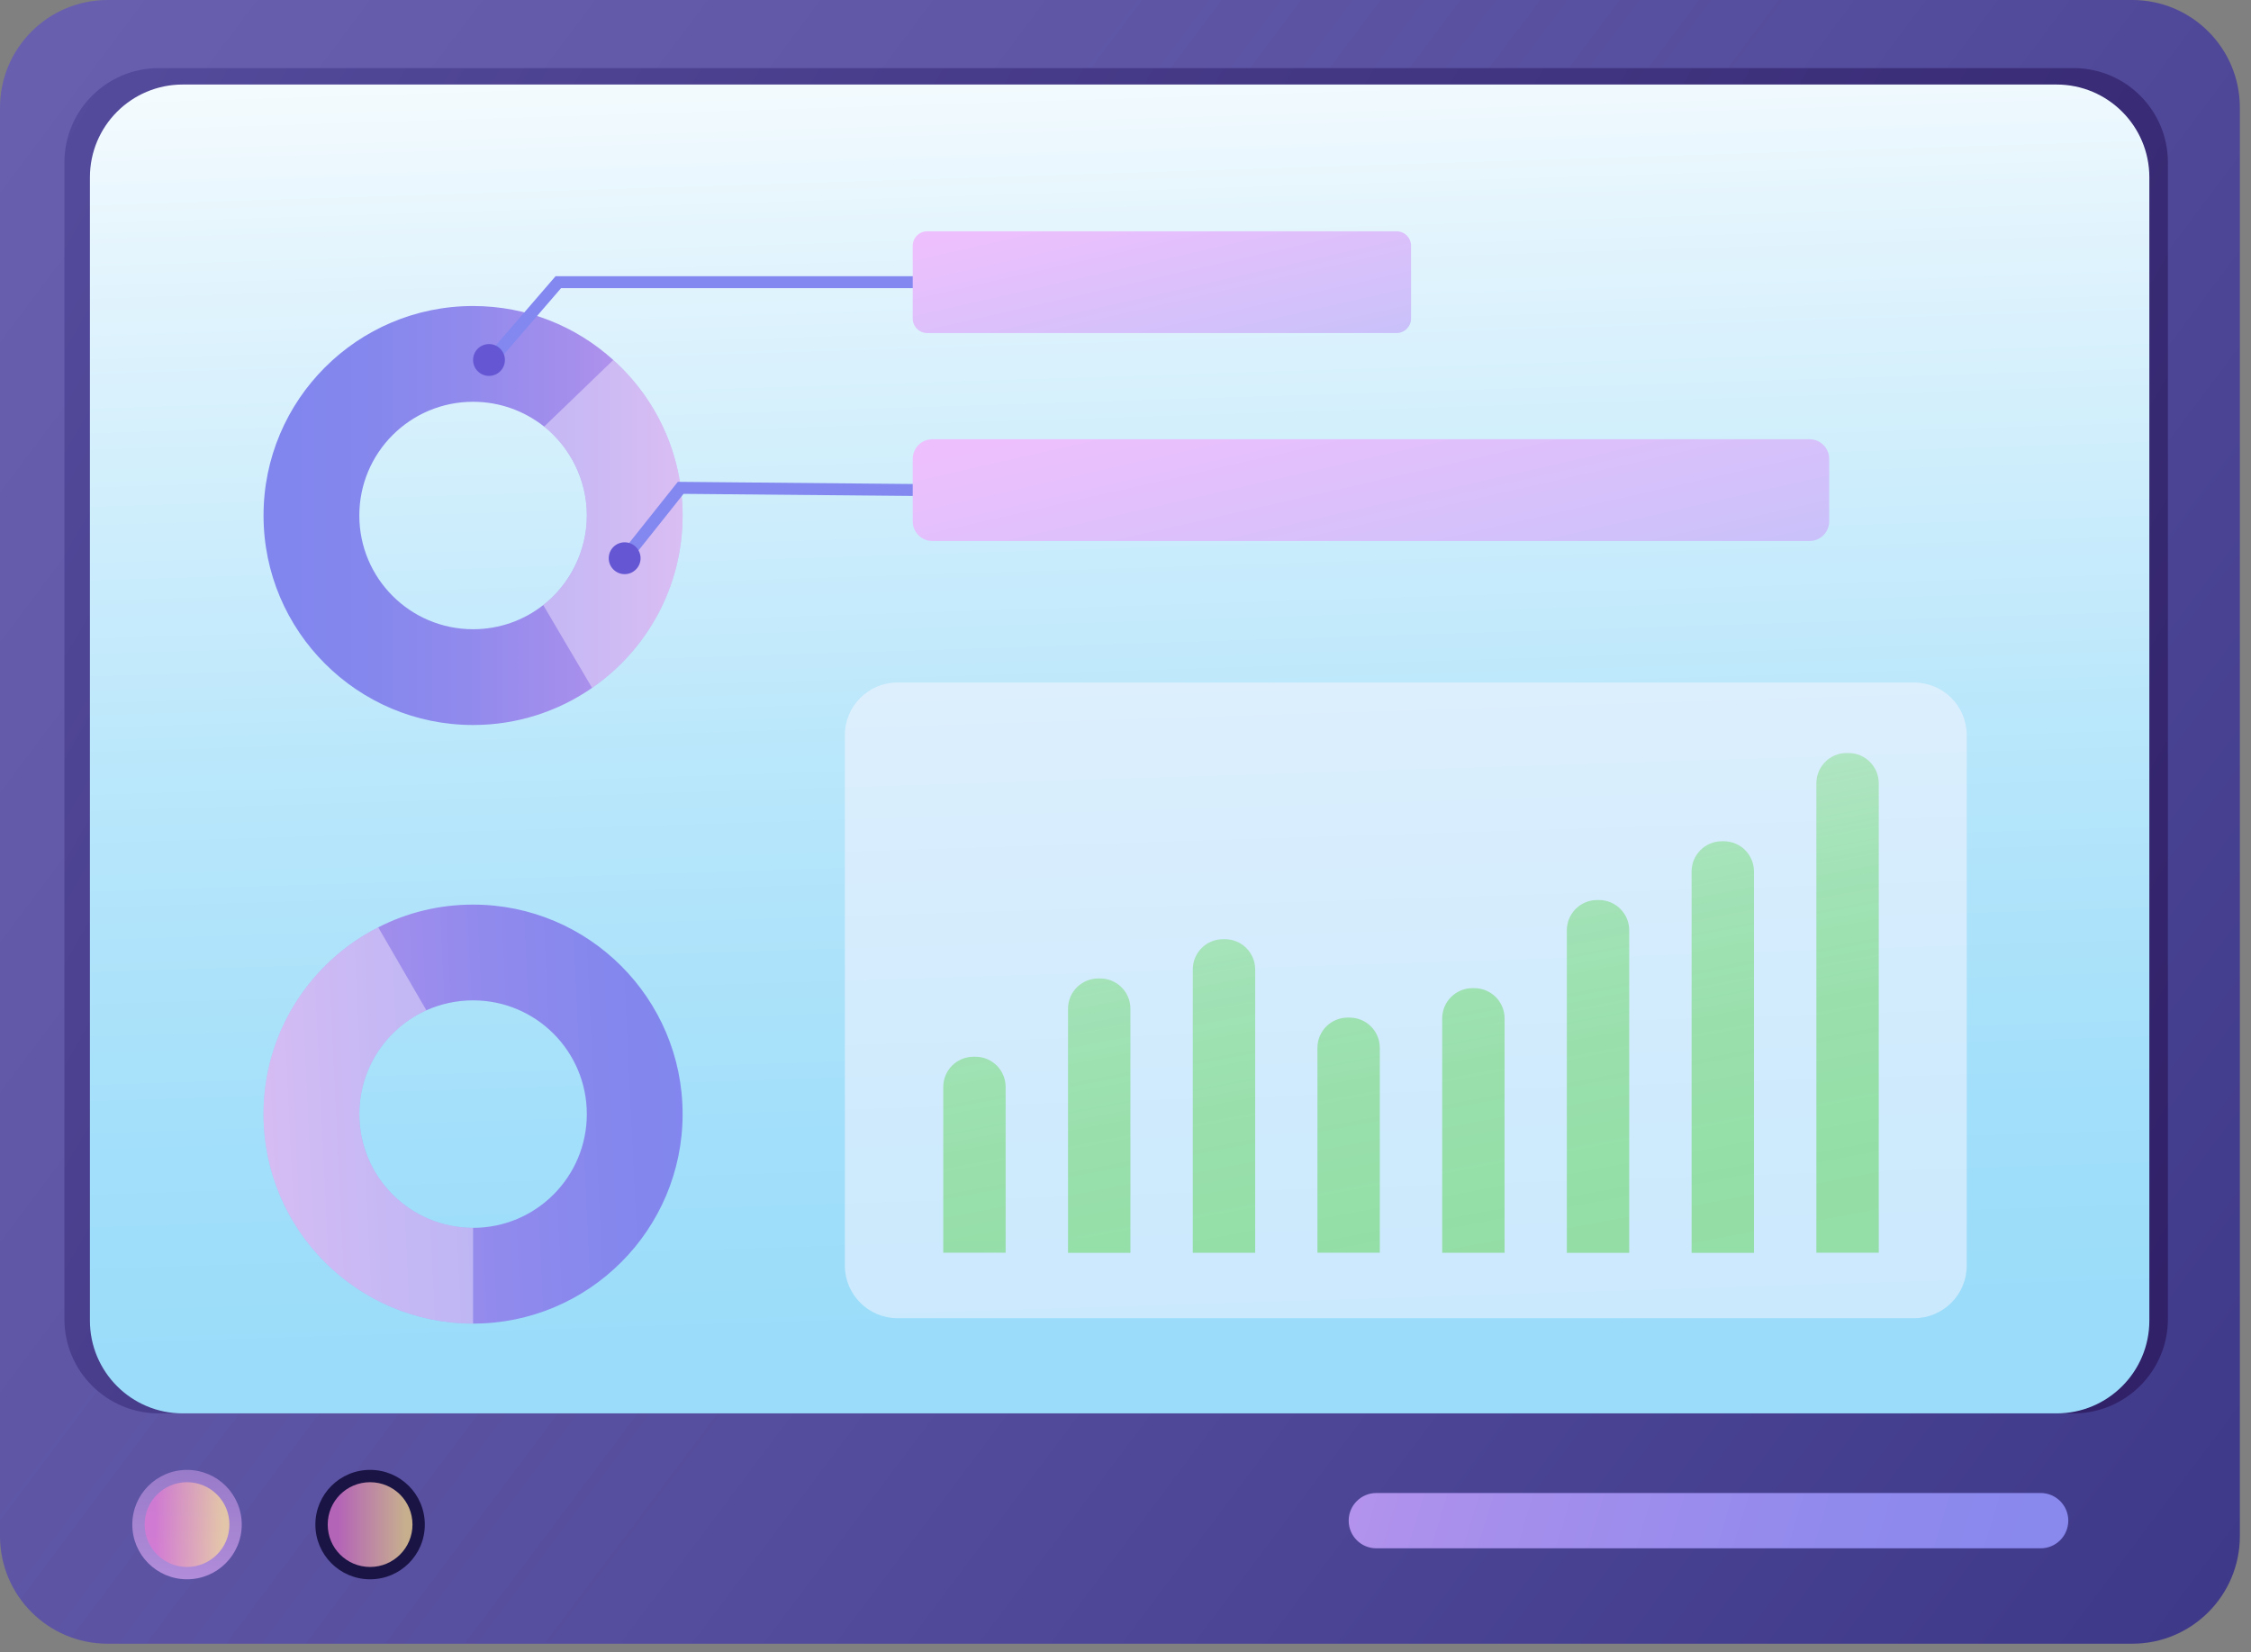 <svg width="188" height="138" viewBox="0 0 188 138" fill="none" xmlns="http://www.w3.org/2000/svg">
<rect x="0" y="0" width="188" height="138" fill="#808080" stroke="none"/>
<g clip-path="url(#clip0_945_798)">
<path d="M178.08 0H8.99C4.025 0 0 4.025 0 8.99V128.31C0 133.275 4.025 137.3 8.99 137.3H178.08C183.045 137.3 187.07 133.275 187.07 128.31V8.99C187.07 4.025 183.045 0 178.08 0Z" fill="url(#paint0_linear_945_798)"/>
<path d="M173.18 5.689H13.26C8.908 5.689 5.38 9.217 5.38 13.569V110.179C5.38 114.531 8.908 118.059 13.26 118.059H173.18C177.532 118.059 181.06 114.531 181.06 110.179V13.569C181.06 9.217 177.532 5.689 173.18 5.689Z" fill="url(#paint1_linear_945_798)"/>
<path d="M171.76 7.061H15.26C10.98 7.061 7.51 10.53 7.51 14.81V110.311C7.51 114.591 10.98 118.061 15.26 118.061H171.76C176.04 118.061 179.51 114.591 179.51 110.311V14.81C179.51 10.53 176.04 7.061 171.76 7.061Z" fill="url(#paint2_linear_945_798)"/>
<path opacity="0.5" d="M159.86 57.01H74.96C72.53 57.01 70.56 58.98 70.56 61.41V105.71C70.56 108.14 72.53 110.11 74.96 110.11H159.86C162.29 110.11 164.26 108.14 164.26 105.71V61.41C164.26 58.98 162.29 57.01 159.86 57.01Z" fill="#FDF7FF"/>
<path d="M51.22 30.07C48.12 27.261 44.01 25.561 39.51 25.561C29.85 25.561 22.01 33.401 22.01 43.06C22.01 52.721 29.85 60.56 39.51 60.56C43.2 60.56 46.63 59.41 49.45 57.461C54.02 54.3 57.01 49.031 57.01 43.06C57.01 37.901 54.78 33.27 51.22 30.07ZM39.51 52.56C34.26 52.56 30.01 48.31 30.01 43.06C30.01 37.81 34.26 33.56 39.51 33.56C41.75 33.56 43.82 34.34 45.44 35.63C47.62 37.38 49.01 40.06 49.01 43.06C49.01 46.06 47.59 48.8 45.37 50.541C43.76 51.81 41.72 52.56 39.51 52.56Z" fill="url(#paint3_linear_945_798)"/>
<path d="M39.51 75.561C36.66 75.561 33.97 76.24 31.59 77.46C25.9 80.35 22.01 86.251 22.01 93.061C22.01 102.721 29.85 110.561 39.51 110.561C49.17 110.561 57.01 102.721 57.01 93.061C57.01 83.4 49.17 75.561 39.51 75.561ZM39.51 102.561C34.26 102.561 30.01 98.311 30.01 93.061C30.01 89.201 32.31 85.88 35.61 84.391C36.8 83.861 38.12 83.561 39.51 83.561C44.76 83.561 49.01 87.811 49.01 93.061C49.01 98.311 44.76 102.561 39.51 102.561Z" fill="url(#paint4_linear_945_798)"/>
<path d="M81.31 88.269H81.46C82.86 88.269 83.99 89.4 83.99 90.799V104.64H78.78V90.799C78.78 89.4 79.91 88.269 81.31 88.269Z" fill="url(#paint5_linear_945_798)"/>
<path d="M91.73 81.731H91.88C93.28 81.731 94.41 82.861 94.41 84.26V104.65H89.2V84.26C89.2 82.861 90.33 81.731 91.73 81.731Z" fill="url(#paint6_linear_945_798)"/>
<path d="M102.15 78.451H102.3C103.7 78.451 104.83 79.581 104.83 80.981V104.641H99.62V80.981C99.62 79.581 100.75 78.451 102.15 78.451Z" fill="url(#paint7_linear_945_798)"/>
<path d="M112.56 85H112.71C114.11 85 115.24 86.13 115.24 87.53V104.64H110.03V87.53C110.03 86.13 111.16 85 112.56 85Z" fill="url(#paint8_linear_945_798)"/>
<path d="M122.98 82.541H123.13C124.53 82.541 125.66 83.671 125.66 85.071V104.641H120.45V85.071C120.45 83.671 121.58 82.541 122.98 82.541Z" fill="url(#paint9_linear_945_798)"/>
<path d="M133.39 75.18H133.54C134.94 75.18 136.07 76.31 136.07 77.71V104.65H130.86V77.71C130.86 76.31 131.99 75.18 133.39 75.18Z" fill="url(#paint10_linear_945_798)"/>
<path d="M143.81 70.269H143.96C145.36 70.269 146.49 71.4 146.49 72.799V104.65H141.28V72.799C141.28 71.4 142.41 70.269 143.81 70.269Z" fill="url(#paint11_linear_945_798)"/>
<path d="M154.23 62.9H154.38C155.78 62.9 156.91 64.03 156.91 65.43V104.64H151.7V65.43C151.7 64.03 152.83 62.9 154.23 62.9Z" fill="url(#paint12_linear_945_798)"/>
<path opacity="0.4" d="M57.01 43.06C57.01 49.03 54.02 54.3 49.45 57.46L45.37 50.54C47.59 48.8 49.01 46.1 49.01 43.06C49.01 40.02 47.62 37.38 45.44 35.64L51.22 30.07C54.78 33.27 57.01 37.9 57.01 43.06Z" fill="#FDF7FF"/>
<path opacity="0.4" d="M39.51 102.561V110.561C29.85 110.561 22.01 102.721 22.01 93.061C22.01 86.251 25.9 80.351 31.59 77.461L35.61 84.391C32.31 85.881 30.01 89.201 30.01 93.061C30.01 98.311 34.26 102.561 39.51 102.561Z" fill="#FDF7FF"/>
<path d="M41.02 30.07L46.63 23.57H77.99" stroke="#8288F0" stroke-miterlimit="10"/>
<path d="M116.64 19.32H77.44C76.772 19.32 76.23 19.862 76.23 20.53V26.61C76.23 27.279 76.772 27.82 77.44 27.82H116.64C117.308 27.82 117.85 27.279 117.85 26.61V20.53C117.85 19.862 117.308 19.32 116.64 19.32Z" fill="url(#paint13_linear_945_798)"/>
<path d="M40.84 31.4C41.574 31.4 42.17 30.805 42.17 30.07C42.17 29.336 41.574 28.74 40.84 28.74C40.105 28.74 39.51 29.336 39.51 30.07C39.51 30.805 40.105 31.4 40.84 31.4Z" fill="#6557D3"/>
<path d="M52.17 46.63C53.73 44.67 55.29 42.71 56.85 40.75C64.07 40.82 71.28 40.88 78.5 40.95" stroke="#8288F0" stroke-miterlimit="10"/>
<path d="M151.13 36.69H77.87C76.964 36.69 76.23 37.424 76.23 38.33V43.55C76.23 44.455 76.964 45.19 77.87 45.19H151.13C152.036 45.19 152.77 44.455 152.77 43.55V38.33C152.77 37.424 152.036 36.69 151.13 36.69Z" fill="url(#paint14_linear_945_798)"/>
<path d="M52.17 47.959C52.904 47.959 53.5 47.363 53.5 46.629C53.5 45.894 52.904 45.299 52.17 45.299C51.435 45.299 50.84 45.894 50.84 46.629C50.84 47.363 51.435 47.959 52.17 47.959Z" fill="#6557D3"/>
<path d="M15.62 131.919C18.14 131.919 20.19 129.879 20.19 127.349C20.19 124.819 18.14 122.779 15.62 122.779C13.1 122.779 11.05 124.819 11.05 127.349C11.05 129.879 13.1 131.919 15.62 131.919Z" fill="url(#paint15_linear_945_798)"/>
<path opacity="0.8" d="M15.62 130.889C17.57 130.889 19.16 129.309 19.16 127.349C19.16 125.389 17.58 123.809 15.62 123.809C13.66 123.809 12.08 125.389 12.08 127.349C12.08 129.309 13.66 130.889 15.62 130.889Z" fill="url(#paint16_linear_945_798)"/>
<path d="M30.91 131.919C33.43 131.919 35.48 129.879 35.48 127.349C35.48 124.819 33.43 122.779 30.91 122.779C28.39 122.779 26.34 124.819 26.34 127.349C26.34 129.879 28.39 131.919 30.91 131.919Z" fill="url(#paint17_linear_945_798)"/>
<path opacity="0.8" d="M30.91 130.889C32.86 130.889 34.45 129.309 34.45 127.349C34.45 125.389 32.87 123.809 30.91 123.809C28.95 123.809 27.37 125.389 27.37 127.349C27.37 129.309 28.95 130.889 30.91 130.889Z" fill="url(#paint18_linear_945_798)"/>
<path d="M170.43 124.711H114.95C113.674 124.711 112.64 125.745 112.64 127.021C112.64 128.297 113.674 129.331 114.95 129.331H170.43C171.706 129.331 172.74 128.297 172.74 127.021C172.74 125.745 171.706 124.711 170.43 124.711Z" fill="url(#paint19_linear_945_798)"/>
</g>
<defs>
<linearGradient id="paint0_linear_945_798" x1="-6.55" y1="-6.51" x2="188.06" y2="139.63" gradientUnits="userSpaceOnUse">
<stop stop-color="#6A61B1"/>
<stop offset="0.34" stop-color="#5F56A6"/>
<stop offset="0.93" stop-color="#413B8B"/>
<stop offset="1" stop-color="#3E3888"/>
</linearGradient>
<linearGradient id="paint1_linear_945_798" x1="250.22" y1="152.739" x2="-103.17" y2="-51.791" gradientUnits="userSpaceOnUse">
<stop stop-color="#27165B"/>
<stop offset="0.19" stop-color="#302068"/>
<stop offset="0.55" stop-color="#483D8B"/>
<stop offset="1" stop-color="#6D68C0"/>
</linearGradient>
<linearGradient id="paint2_linear_945_798" x1="91.33" y1="-6.599" x2="95.24" y2="117.531" gradientUnits="userSpaceOnUse">
<stop offset="0.02" stop-color="white"/>
<stop offset="0.22" stop-color="#E2F4FD"/>
<stop offset="0.55" stop-color="#BAE7FB"/>
<stop offset="0.81" stop-color="#A2DFFA"/>
<stop offset="0.96" stop-color="#9ADCFA"/>
</linearGradient>
<linearGradient id="paint3_linear_945_798" x1="22.01" y1="43.06" x2="57.01" y2="43.06" gradientUnits="userSpaceOnUse">
<stop stop-color="#8086EE"/>
<stop offset="0.24" stop-color="#8487ED"/>
<stop offset="0.49" stop-color="#918AED"/>
<stop offset="0.75" stop-color="#A68FEC"/>
<stop offset="1" stop-color="#C297EB"/>
</linearGradient>
<linearGradient id="paint4_linear_945_798" x1="61.46" y1="92.001" x2="19.59" y2="94.02" gradientUnits="userSpaceOnUse">
<stop stop-color="#8086EE"/>
<stop offset="0.24" stop-color="#8487ED"/>
<stop offset="0.49" stop-color="#918AED"/>
<stop offset="0.75" stop-color="#A68FEC"/>
<stop offset="1" stop-color="#C297EB"/>
</linearGradient>
<linearGradient id="paint5_linear_945_798" x1="92.06" y1="153.67" x2="71.4" y2="45.13" gradientUnits="userSpaceOnUse">
<stop offset="0.04" stop-color="#93DEA6"/>
<stop offset="0.4" stop-color="#93DEA6" stop-opacity="0.99"/>
<stop offset="0.53" stop-color="#97DFA9" stop-opacity="0.96"/>
<stop offset="0.62" stop-color="#9CE1AE" stop-opacity="0.91"/>
<stop offset="0.7" stop-color="#A5E3B4" stop-opacity="0.83"/>
<stop offset="0.76" stop-color="#AFE6BD" stop-opacity="0.73"/>
<stop offset="0.82" stop-color="#BDEAC8" stop-opacity="0.61"/>
<stop offset="0.87" stop-color="#CCEFD5" stop-opacity="0.46"/>
<stop offset="0.92" stop-color="#DFF5E4" stop-opacity="0.29"/>
<stop offset="0.96" stop-color="#F3FBF5" stop-opacity="0.11"/>
<stop offset="0.98" stop-color="white" stop-opacity="0"/>
</linearGradient>
<linearGradient id="paint6_linear_945_798" x1="102.73" y1="151.71" x2="82.09" y2="43.261" gradientUnits="userSpaceOnUse">
<stop offset="0.04" stop-color="#93DEA6"/>
<stop offset="0.4" stop-color="#93DEA6" stop-opacity="0.99"/>
<stop offset="0.53" stop-color="#97DFA9" stop-opacity="0.96"/>
<stop offset="0.62" stop-color="#9CE1AE" stop-opacity="0.91"/>
<stop offset="0.7" stop-color="#A5E3B4" stop-opacity="0.83"/>
<stop offset="0.76" stop-color="#AFE6BD" stop-opacity="0.73"/>
<stop offset="0.82" stop-color="#BDEAC8" stop-opacity="0.61"/>
<stop offset="0.87" stop-color="#CCEFD5" stop-opacity="0.46"/>
<stop offset="0.92" stop-color="#DFF5E4" stop-opacity="0.29"/>
<stop offset="0.96" stop-color="#F3FBF5" stop-opacity="0.11"/>
<stop offset="0.98" stop-color="white" stop-opacity="0"/>
</linearGradient>
<linearGradient id="paint7_linear_945_798" x1="113.1" y1="149.831" x2="92.46" y2="41.411" gradientUnits="userSpaceOnUse">
<stop offset="0.04" stop-color="#93DEA6"/>
<stop offset="0.4" stop-color="#93DEA6" stop-opacity="0.99"/>
<stop offset="0.53" stop-color="#97DFA9" stop-opacity="0.96"/>
<stop offset="0.62" stop-color="#9CE1AE" stop-opacity="0.91"/>
<stop offset="0.7" stop-color="#A5E3B4" stop-opacity="0.83"/>
<stop offset="0.76" stop-color="#AFE6BD" stop-opacity="0.73"/>
<stop offset="0.82" stop-color="#BDEAC8" stop-opacity="0.61"/>
<stop offset="0.87" stop-color="#CCEFD5" stop-opacity="0.46"/>
<stop offset="0.92" stop-color="#DFF5E4" stop-opacity="0.29"/>
<stop offset="0.96" stop-color="#F3FBF5" stop-opacity="0.11"/>
<stop offset="0.98" stop-color="white" stop-opacity="0"/>
</linearGradient>
<linearGradient id="paint8_linear_945_798" x1="122.57" y1="148.16" x2="101.93" y2="39.68" gradientUnits="userSpaceOnUse">
<stop offset="0.04" stop-color="#93DEA6"/>
<stop offset="0.4" stop-color="#93DEA6" stop-opacity="0.99"/>
<stop offset="0.53" stop-color="#97DFA9" stop-opacity="0.96"/>
<stop offset="0.62" stop-color="#9CE1AE" stop-opacity="0.91"/>
<stop offset="0.7" stop-color="#A5E3B4" stop-opacity="0.83"/>
<stop offset="0.76" stop-color="#AFE6BD" stop-opacity="0.73"/>
<stop offset="0.82" stop-color="#BDEAC8" stop-opacity="0.61"/>
<stop offset="0.87" stop-color="#CCEFD5" stop-opacity="0.46"/>
<stop offset="0.92" stop-color="#DFF5E4" stop-opacity="0.29"/>
<stop offset="0.96" stop-color="#F3FBF5" stop-opacity="0.11"/>
<stop offset="0.98" stop-color="white" stop-opacity="0"/>
</linearGradient>
<linearGradient id="paint9_linear_945_798" x1="132.87" y1="146.301" x2="112.23" y2="37.841" gradientUnits="userSpaceOnUse">
<stop offset="0.04" stop-color="#93DEA6"/>
<stop offset="0.4" stop-color="#93DEA6" stop-opacity="0.99"/>
<stop offset="0.53" stop-color="#97DFA9" stop-opacity="0.96"/>
<stop offset="0.62" stop-color="#9CE1AE" stop-opacity="0.91"/>
<stop offset="0.7" stop-color="#A5E3B4" stop-opacity="0.83"/>
<stop offset="0.76" stop-color="#AFE6BD" stop-opacity="0.73"/>
<stop offset="0.82" stop-color="#BDEAC8" stop-opacity="0.61"/>
<stop offset="0.87" stop-color="#CCEFD5" stop-opacity="0.46"/>
<stop offset="0.92" stop-color="#DFF5E4" stop-opacity="0.29"/>
<stop offset="0.96" stop-color="#F3FBF5" stop-opacity="0.11"/>
<stop offset="0.98" stop-color="white" stop-opacity="0"/>
</linearGradient>
<linearGradient id="paint10_linear_945_798" x1="143.61" y1="144.35" x2="122.98" y2="35.94" gradientUnits="userSpaceOnUse">
<stop offset="0.04" stop-color="#93DEA6"/>
<stop offset="0.4" stop-color="#93DEA6" stop-opacity="0.99"/>
<stop offset="0.53" stop-color="#97DFA9" stop-opacity="0.96"/>
<stop offset="0.62" stop-color="#9CE1AE" stop-opacity="0.91"/>
<stop offset="0.7" stop-color="#A5E3B4" stop-opacity="0.83"/>
<stop offset="0.76" stop-color="#AFE6BD" stop-opacity="0.73"/>
<stop offset="0.82" stop-color="#BDEAC8" stop-opacity="0.61"/>
<stop offset="0.87" stop-color="#CCEFD5" stop-opacity="0.46"/>
<stop offset="0.92" stop-color="#DFF5E4" stop-opacity="0.29"/>
<stop offset="0.96" stop-color="#F3FBF5" stop-opacity="0.11"/>
<stop offset="0.98" stop-color="white" stop-opacity="0"/>
</linearGradient>
<linearGradient id="paint11_linear_945_798" x1="154.13" y1="142.45" x2="133.51" y2="34.059" gradientUnits="userSpaceOnUse">
<stop offset="0.04" stop-color="#93DEA6"/>
<stop offset="0.4" stop-color="#93DEA6" stop-opacity="0.99"/>
<stop offset="0.53" stop-color="#97DFA9" stop-opacity="0.96"/>
<stop offset="0.62" stop-color="#9CE1AE" stop-opacity="0.91"/>
<stop offset="0.7" stop-color="#A5E3B4" stop-opacity="0.83"/>
<stop offset="0.76" stop-color="#AFE6BD" stop-opacity="0.73"/>
<stop offset="0.82" stop-color="#BDEAC8" stop-opacity="0.61"/>
<stop offset="0.87" stop-color="#CCEFD5" stop-opacity="0.46"/>
<stop offset="0.92" stop-color="#DFF5E4" stop-opacity="0.29"/>
<stop offset="0.96" stop-color="#F3FBF5" stop-opacity="0.11"/>
<stop offset="0.98" stop-color="white" stop-opacity="0"/>
</linearGradient>
<linearGradient id="paint12_linear_945_798" x1="164.88" y1="140.51" x2="144.26" y2="32.14" gradientUnits="userSpaceOnUse">
<stop offset="0.04" stop-color="#93DEA6"/>
<stop offset="0.4" stop-color="#93DEA6" stop-opacity="0.99"/>
<stop offset="0.53" stop-color="#97DFA9" stop-opacity="0.96"/>
<stop offset="0.62" stop-color="#9CE1AE" stop-opacity="0.91"/>
<stop offset="0.7" stop-color="#A5E3B4" stop-opacity="0.83"/>
<stop offset="0.76" stop-color="#AFE6BD" stop-opacity="0.73"/>
<stop offset="0.82" stop-color="#BDEAC8" stop-opacity="0.61"/>
<stop offset="0.87" stop-color="#CCEFD5" stop-opacity="0.46"/>
<stop offset="0.92" stop-color="#DFF5E4" stop-opacity="0.29"/>
<stop offset="0.96" stop-color="#F3FBF5" stop-opacity="0.11"/>
<stop offset="0.98" stop-color="white" stop-opacity="0"/>
</linearGradient>
<linearGradient id="paint13_linear_945_798" x1="103.35" y1="51.33" x2="95.4" y2="16.34" gradientUnits="userSpaceOnUse">
<stop stop-color="#B4C2F9"/>
<stop offset="0.24" stop-color="#BAC1F9"/>
<stop offset="0.57" stop-color="#CBC1FA"/>
<stop offset="0.94" stop-color="#E8C0FC"/>
<stop offset="1" stop-color="#EDC0FD"/>
</linearGradient>
<linearGradient id="paint14_linear_945_798" x1="123.61" y1="81.029" x2="112.12" y2="30.489" gradientUnits="userSpaceOnUse">
<stop stop-color="#B4C2F9"/>
<stop offset="0.24" stop-color="#BAC1F9"/>
<stop offset="0.57" stop-color="#CBC1FA"/>
<stop offset="0.94" stop-color="#E8C0FC"/>
<stop offset="1" stop-color="#EDC0FD"/>
</linearGradient>
<linearGradient id="paint15_linear_945_798" x1="22.82" y1="-168.431" x2="15.47" y2="133.419" gradientUnits="userSpaceOnUse">
<stop stop-color="#181342"/>
<stop offset="0.46" stop-color="#251E67"/>
<stop offset="0.57" stop-color="#28216B"/>
<stop offset="0.69" stop-color="#312B76"/>
<stop offset="0.8" stop-color="#3E3888"/>
<stop offset="0.83" stop-color="#443C8C"/>
<stop offset="0.87" stop-color="#544898"/>
<stop offset="0.91" stop-color="#6F5CAB"/>
<stop offset="0.96" stop-color="#9478C6"/>
<stop offset="1" stop-color="#B58FDD"/>
</linearGradient>
<linearGradient id="paint16_linear_945_798" x1="18.63" y1="127.359" x2="12.94" y2="127.359" gradientUnits="userSpaceOnUse">
<stop stop-color="#F3D69F"/>
<stop offset="1" stop-color="#DB78D3"/>
</linearGradient>
<linearGradient id="paint17_linear_945_798" x1="38.11" y1="-168.431" x2="30.76" y2="10494.6" gradientUnits="userSpaceOnUse">
<stop stop-color="#181342"/>
<stop offset="0.46" stop-color="#251E67"/>
<stop offset="0.57" stop-color="#28216B"/>
<stop offset="0.69" stop-color="#312B76"/>
<stop offset="0.8" stop-color="#3E3888"/>
<stop offset="0.83" stop-color="#443C8C"/>
<stop offset="0.87" stop-color="#544898"/>
<stop offset="0.91" stop-color="#6F5CAB"/>
<stop offset="0.96" stop-color="#9478C6"/>
<stop offset="1" stop-color="#B58FDD"/>
</linearGradient>
<linearGradient id="paint18_linear_945_798" x1="33.92" y1="10494.6" x2="28.23" y2="10494.6" gradientUnits="userSpaceOnUse">
<stop stop-color="#F3D69F"/>
<stop offset="1" stop-color="#DB78D3"/>
</linearGradient>
<linearGradient id="paint19_linear_945_798" x1="200.65" y1="144.631" x2="101.25" y2="114.431" gradientUnits="userSpaceOnUse">
<stop stop-color="#8086EE"/>
<stop offset="0.24" stop-color="#8487ED"/>
<stop offset="0.49" stop-color="#918AED"/>
<stop offset="0.75" stop-color="#A68FEC"/>
<stop offset="1" stop-color="#C297EB"/>
</linearGradient>
<clipPath id="clip0_945_798">
<rect width="187.07" height="137.3" fill="white"/>
</clipPath>
</defs>
</svg>

